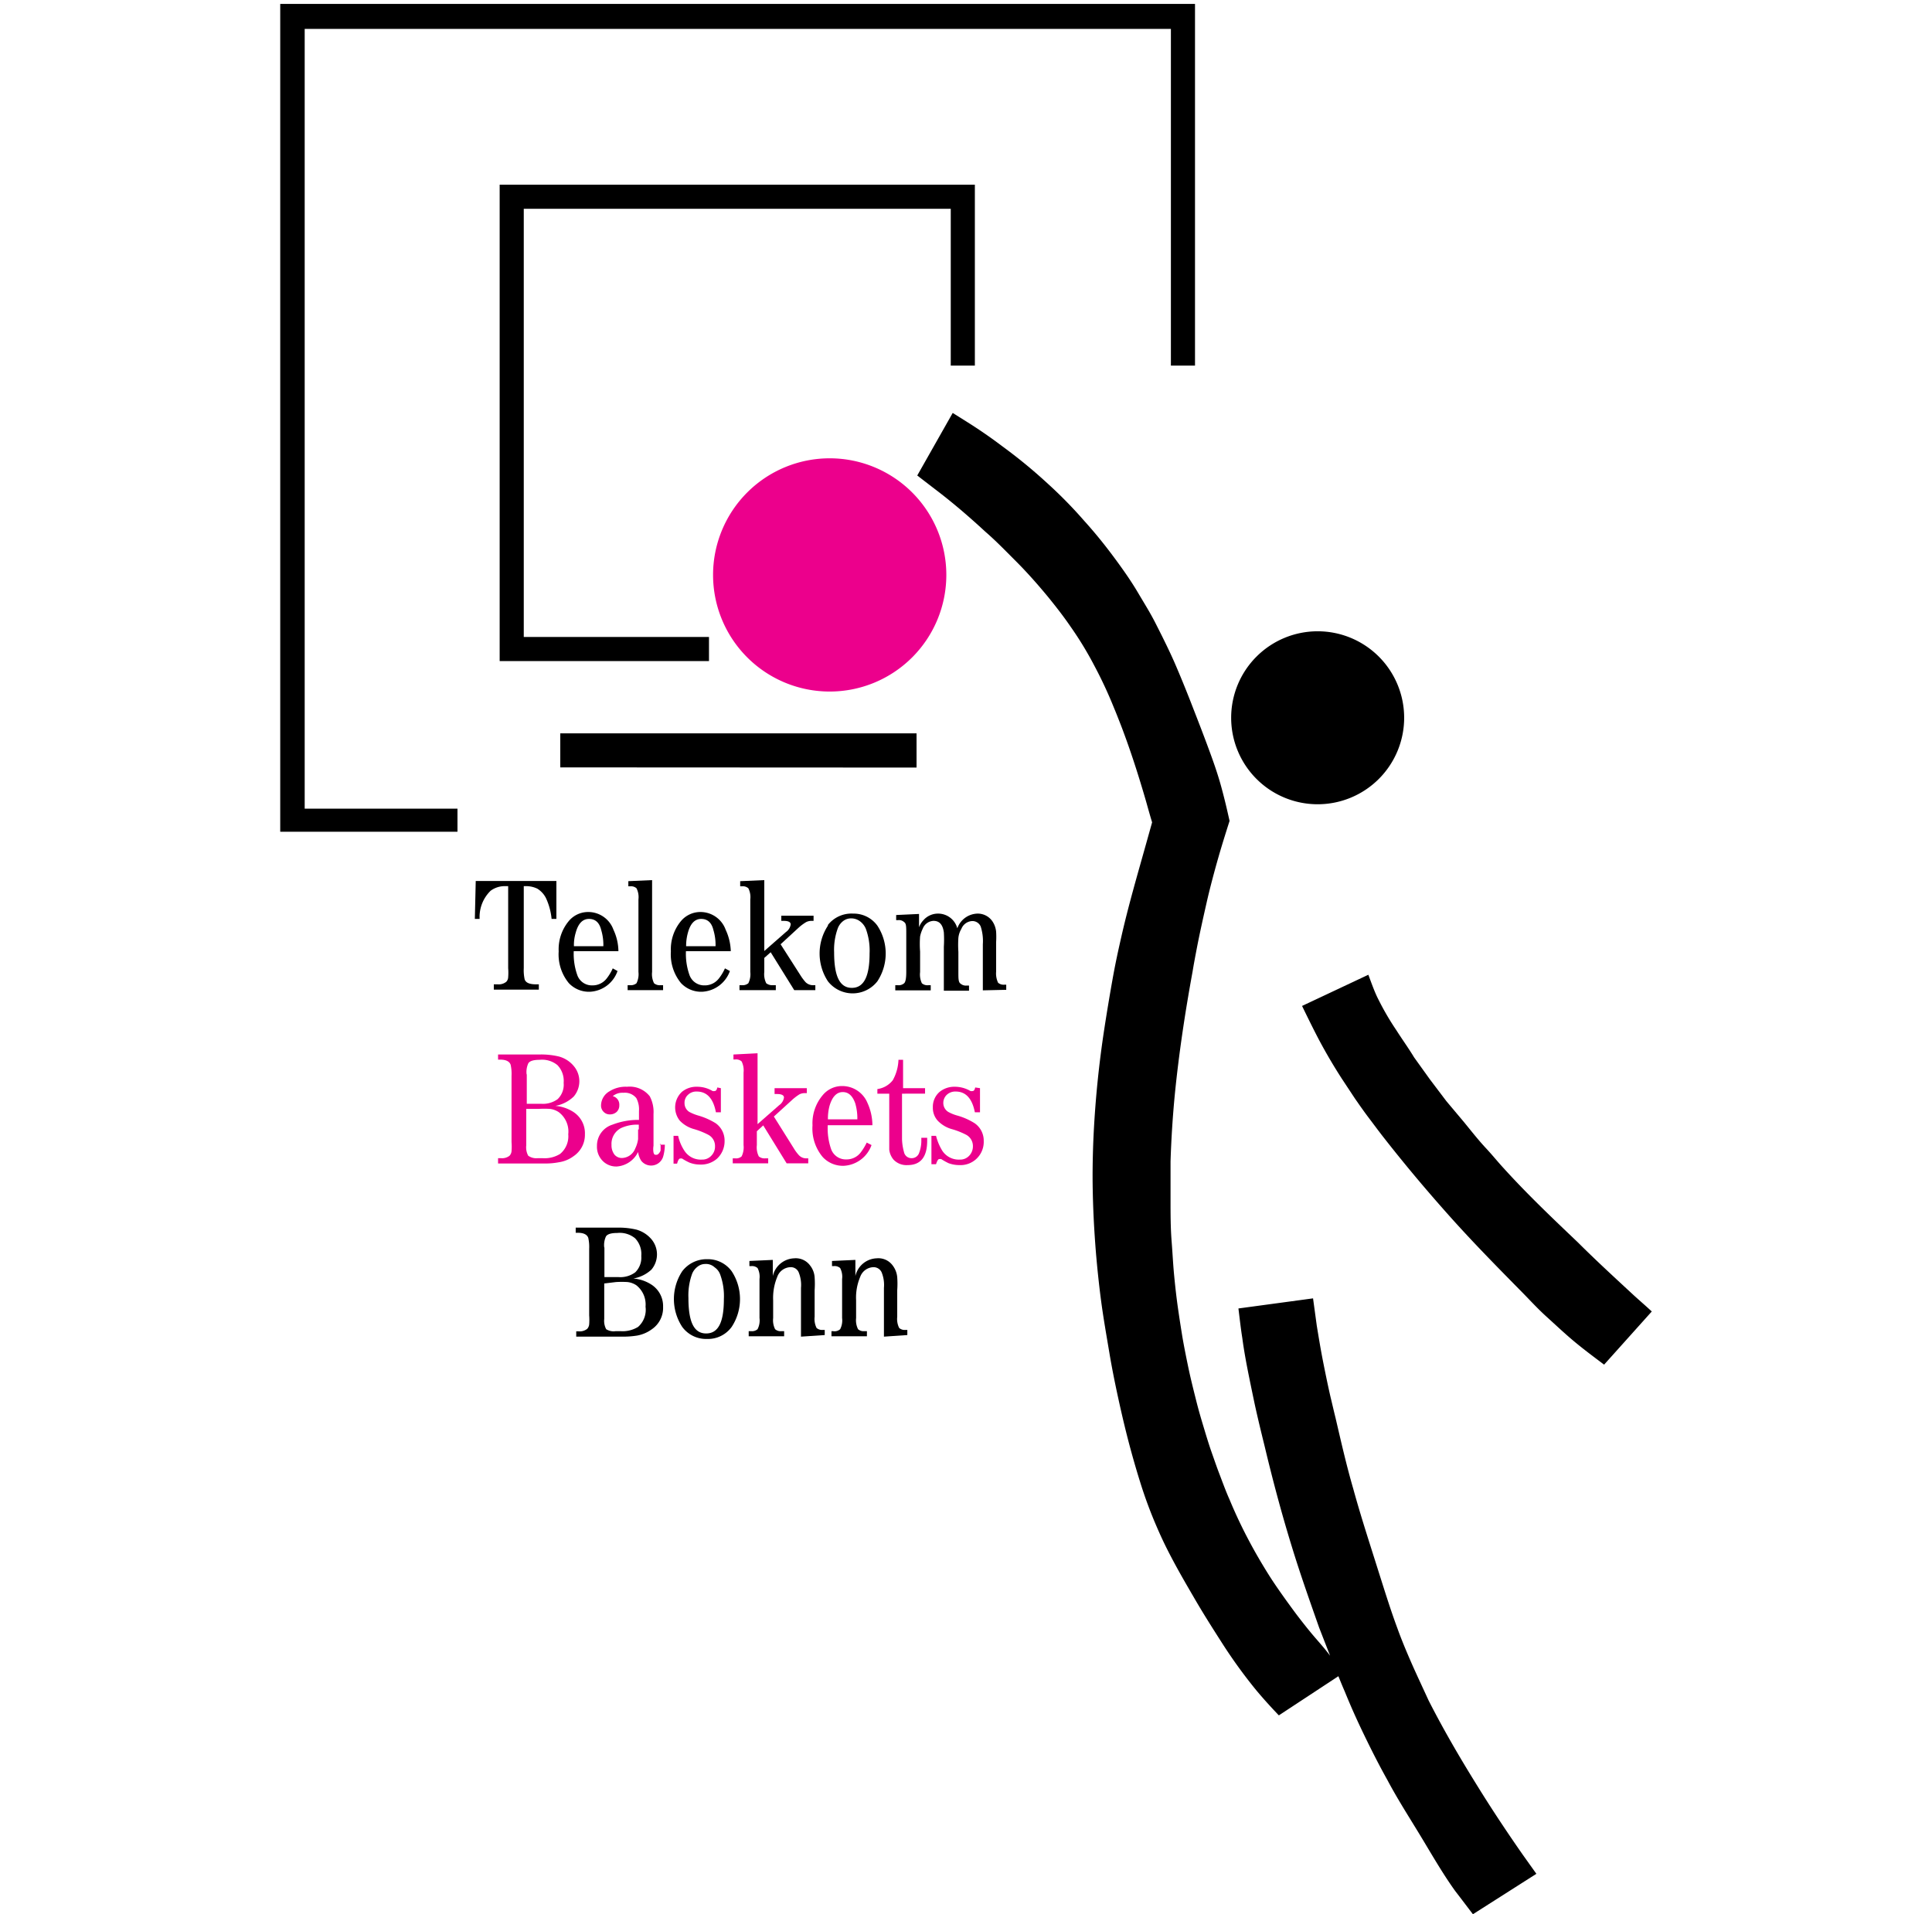 <svg id="Layer_1" data-name="Layer 1" xmlns="http://www.w3.org/2000/svg" viewBox="0 0 109 108"><defs><style>.cls-1,.cls-2{fill-rule:evenodd;}.cls-2,.cls-3{fill:#ec008c;}</style></defs><g id="layer1"><g id="g3858"><path id="path3193" class="cls-1" d="M79.22,40.5a4.88,4.88,0,1,1-4.88-4.88A4.88,4.88,0,0,1,79.22,40.5Z"/><path id="path2421" class="cls-2" d="M53.39,32.43a6.58,6.58,0,1,1-6.58-6.57A6.58,6.58,0,0,1,53.39,32.43Z"/><path id="path3" d="M25.81,46.93h-10V.22H67.42V20.63H66.06v-19H17.19v44h8.62ZM40,37.3H28.19V10.42H55V20.63H53.64V11.78H29.55V35.94H40V37.3Zm-8.39,6V41.38H51.71v1.93Zm22.14-20,.86.54q1,.63,1.95,1.35a28.9,28.9,0,0,1,2.51,2.06,25.2,25.2,0,0,1,2.11,2.15c.56.62,1.09,1.27,1.59,1.94s1,1.37,1.42,2.08.7,1.15,1,1.74.76,1.5,1.09,2.26S67,39.14,67.33,40c.27.69.54,1.39.8,2.09s.54,1.47.75,2.23.34,1.33.49,2c-.22.69-.44,1.39-.64,2.09s-.46,1.66-.65,2.5-.4,1.77-.57,2.66c-.08.42-.16.84-.23,1.27-.42,2.29-.77,4.61-1,6.93-.12,1.25-.2,2.51-.24,3.76,0,.74,0,1.48,0,2.22s0,1.52.06,2.28.08,1.27.14,1.9.13,1.26.22,1.89.15,1,.23,1.5.23,1.25.36,1.87.28,1.21.43,1.81.27,1,.42,1.5.3,1,.47,1.48.27.78.42,1.17.37,1,.57,1.44A26.51,26.51,0,0,0,70.5,87c.34.64.71,1.27,1.1,1.89s1,1.47,1.52,2.17c.35.46.71.92,1.09,1.36s.55.63.83,1l-.62-1.59c-.53-1.51-1.06-3-1.54-4.57-.57-1.85-1.07-3.72-1.52-5.61-.2-.81-.4-1.63-.58-2.46-.1-.48-.21-1-.3-1.45-.15-.74-.29-1.48-.39-2.23-.09-.56-.15-1.12-.22-1.68l4.21-.57.21,1.54c.11.67.22,1.34.35,2s.27,1.34.42,2c.1.41.19.81.29,1.21.31,1.33.61,2.66,1,4,.43,1.57.94,3.12,1.43,4.68.34,1.07.67,2.14,1.06,3.19.23.64.49,1.26.76,1.88s.67,1.47,1,2.19c.83,1.63,1.75,3.21,2.72,4.77.82,1.33,1.69,2.64,2.59,3.93l.77,1.08-3.58,2.28c-.33-.43-.66-.87-1-1.31-.72-1-1.35-2.11-2-3.18s-1.25-2-1.83-3.09c-.47-.84-.9-1.69-1.32-2.56s-.74-1.59-1.07-2.4c-.13-.3-.25-.59-.37-.89l-3.36,2.21c-.43-.45-.85-.91-1.26-1.4a28.44,28.44,0,0,1-2-2.77c-.5-.78-1-1.57-1.46-2.36s-.84-1.44-1.23-2.17-.65-1.27-.93-1.92a24.72,24.72,0,0,1-.94-2.53c-.17-.54-.33-1.09-.48-1.63-.29-1.05-.54-2.1-.77-3.16-.18-.83-.35-1.67-.49-2.51s-.33-1.91-.46-2.88-.26-2.2-.34-3.31-.12-2-.14-3,0-2.1.05-3.14a58.08,58.08,0,0,1,.61-6c.14-.91.29-1.81.45-2.71s.31-1.59.49-2.38c.4-1.78.91-3.52,1.4-5.27L65,46.4c-.12-.39-.23-.79-.34-1.18-.42-1.45-.88-2.89-1.42-4.3-.13-.33-.26-.67-.4-1a24.15,24.15,0,0,0-1.1-2.36,19.52,19.52,0,0,0-1.36-2.23c-.39-.57-.82-1.12-1.26-1.66-.57-.69-1.17-1.37-1.8-2S56.19,30.52,55.59,30c-.91-.84-1.85-1.65-2.84-2.4l-1-.77ZM73.46,56.76,77.2,55c.18.48.36,1,.58,1.42a15.07,15.07,0,0,0,1,1.71c.33.52.68,1,1,1.53l.89,1.24.93,1.23,1,1.19c.4.49.8,1,1.21,1.44s.66.76,1,1.13c1.33,1.47,2.77,2.84,4.21,4.21,1,1,2.09,2,3.17,3,.34.31.68.6,1,.9l-2.69,3c-.57-.43-1.15-.86-1.7-1.32s-1-.89-1.52-1.36-.91-.9-1.36-1.36c-1.4-1.42-2.8-2.84-4.13-4.33s-2.53-2.92-3.72-4.44c-.29-.37-.57-.75-.85-1.12s-.53-.73-.78-1.09l-.74-1.12c-.4-.62-.78-1.26-1.13-1.9S73.81,57.48,73.46,56.76Z"/><path id="path7" d="M29.55,50v4.63a2.4,2.4,0,0,0,.05.63c.06.18.25.27.58.28h.22v.3H27.86v-.3h.21a.68.68,0,0,0,.49-.14.39.39,0,0,0,.11-.26,3.13,3.13,0,0,0,0-.51V50h-.19a1.34,1.34,0,0,0-.8.26,2.06,2.06,0,0,0-.62,1.59l-.27,0,.05-2.14h4.55l0,2.14-.27,0a3.6,3.6,0,0,0-.32-1.18,1.33,1.33,0,0,0-.49-.53A1.48,1.48,0,0,0,29.7,50Z"/><path id="path9" d="M32.38,53.39a2.41,2.41,0,0,1,.1-.76q.21-.78.75-.78t.69.63a2.91,2.91,0,0,1,.12.91Zm2.23-.93a1.51,1.51,0,0,0-1.42-1,1.42,1.42,0,0,0-1.1.51,2.49,2.49,0,0,0-.57,1.71,2.55,2.55,0,0,0,.57,1.79,1.56,1.56,0,0,0,1.19.49,1.74,1.74,0,0,0,1.56-1.17l-.27-.15a2.67,2.67,0,0,1-.35.58,1,1,0,0,1-.8.38.87.87,0,0,1-.86-.61,3.57,3.57,0,0,1-.19-1.32h2.52A2.93,2.93,0,0,0,34.61,52.46Z"/><path id="path11" d="M36.79,49.66v5.18a1.15,1.15,0,0,0,.11.64.5.5,0,0,0,.36.11h.15v.28h-2v-.28h.15a.5.5,0,0,0,.35-.11,1.15,1.15,0,0,0,.11-.64V50.75a1.1,1.1,0,0,0-.11-.63.46.46,0,0,0-.35-.11h-.11v-.29Z"/><path id="path13" d="M38.71,53.39a2.75,2.75,0,0,1,.1-.76q.21-.78.75-.78t.69.63a2.91,2.91,0,0,1,.12.91Zm2.23-.93a1.51,1.51,0,0,0-1.42-1,1.43,1.43,0,0,0-1.1.51,2.49,2.49,0,0,0-.57,1.71,2.55,2.55,0,0,0,.57,1.79,1.56,1.56,0,0,0,1.19.49,1.76,1.76,0,0,0,1.57-1.17l-.28-.15a2.67,2.67,0,0,1-.35.58,1,1,0,0,1-.8.38.88.88,0,0,1-.86-.61,3.57,3.57,0,0,1-.19-1.32h2.53A3.08,3.08,0,0,0,40.94,52.46Z"/><path id="path15" d="M46,55.87H44.81l-1.33-2.14-.36.32v.79a1.15,1.15,0,0,0,.11.64.55.55,0,0,0,.36.11h.18v.28H41.72v-.28h.15a.5.5,0,0,0,.35-.11,1.15,1.15,0,0,0,.11-.64V50.75a1.1,1.1,0,0,0-.11-.63.46.46,0,0,0-.35-.11h-.11v-.29l1.36-.06v4l1.22-1.07a.64.64,0,0,0,.27-.43c0-.13-.13-.2-.39-.2h-.14v-.29H45.9v.29h-.09a.67.67,0,0,0-.33.07,2.69,2.69,0,0,0-.44.33l-1,.92L45.14,55a3,3,0,0,0,.31.42.6.6,0,0,0,.44.17H46v.28Z"/><path id="path17" d="M48.54,52a1,1,0,0,1,.31.41,3.55,3.55,0,0,1,.21,1.39c0,1.29-.32,1.94-1,1.94s-1-.65-1-2a3.54,3.54,0,0,1,.21-1.37.94.94,0,0,1,.3-.4.72.72,0,0,1,.43-.15A.82.82,0,0,1,48.54,52Zm-1.83.23a2.86,2.86,0,0,0,0,3.14,1.77,1.77,0,0,0,2.79,0,2.86,2.86,0,0,0,0-3.14,1.65,1.65,0,0,0-1.37-.68A1.69,1.69,0,0,0,46.71,52.19Z"/><path id="path19" d="M55.45,55.88v-2.6a2.66,2.66,0,0,0-.12-1,.51.51,0,0,0-.47-.31.69.69,0,0,0-.62.44,1.23,1.23,0,0,0-.17.51,6,6,0,0,0,0,.79v1.16c0,.34,0,.55.12.63a.46.46,0,0,0,.35.11h.13v.29H53.25V53.42a6.74,6.74,0,0,0,0-.81c-.06-.44-.25-.65-.58-.65a.68.68,0,0,0-.61.44,1.76,1.76,0,0,0-.15.44,5.69,5.69,0,0,0,0,.85v1.16a1.16,1.16,0,0,0,.1.63.47.47,0,0,0,.36.11h.14v.29h-2v-.29h.15a.46.46,0,0,0,.35-.11c.08-.07.12-.29.12-.63v-2.2c0-.34,0-.55-.12-.62a.42.42,0,0,0-.35-.11h-.1v-.29l1.29-.06v.75a1.18,1.18,0,0,1,.25-.4,1.09,1.09,0,0,1,.83-.37,1.12,1.12,0,0,1,1.08.83,1.24,1.24,0,0,1,1.14-.83A1,1,0,0,1,56,52a1.26,1.26,0,0,1,.2.58,4.91,4.91,0,0,1,0,.57v1.67a1.23,1.23,0,0,0,.11.63.47.47,0,0,0,.36.11h.1v.29Z"/><path id="path21" class="cls-3" d="M29.71,60.62a1.16,1.16,0,0,1,.1-.63c.09-.13.3-.19.64-.19a1.36,1.36,0,0,1,1,.3,1.28,1.28,0,0,1,.35,1,1.13,1.13,0,0,1-.34.92,1.41,1.41,0,0,1-.94.26h-.8V60.62Zm2.66,1.25a1.33,1.33,0,0,0,0-1.72,1.65,1.65,0,0,0-.85-.54,4.35,4.35,0,0,0-1.11-.11H28.1v.29h.13c.33,0,.52.11.58.29a2.36,2.36,0,0,1,.05.62v3.74a3.36,3.36,0,0,1,0,.52.45.45,0,0,1-.11.25.68.68,0,0,1-.49.14H28.1v.3h2.63a4,4,0,0,0,.8-.07,1.84,1.84,0,0,0,.84-.35A1.45,1.45,0,0,0,33,64a1.43,1.43,0,0,0-.67-1.27,2.18,2.18,0,0,0-1-.33A2,2,0,0,0,32.37,61.87Zm-2,.7a5.17,5.17,0,0,1,.66,0,1.14,1.14,0,0,1,.49.18A1.37,1.37,0,0,1,32.06,64a1.29,1.29,0,0,1-.46,1.11,1.67,1.67,0,0,1-1,.24h-.26a.78.78,0,0,1-.54-.14,1,1,0,0,1-.11-.58V62.57Z"/><path id="path23" class="cls-3" d="M36,63.73c0,.21,0,.39,0,.54a1.7,1.7,0,0,1-.16.53.83.83,0,0,1-.75.54.54.54,0,0,1-.43-.2.87.87,0,0,1-.16-.54,1,1,0,0,1,.54-.95,2.17,2.17,0,0,1,1-.19v.27Zm1.27.8c0,.19,0,.31,0,.37s-.12.26-.23.26-.13,0-.17-.13a1.1,1.1,0,0,1,0-.38V62.86a1.9,1.9,0,0,0-.21-1,1.44,1.44,0,0,0-1.28-.54,1.71,1.71,0,0,0-1,.26.93.93,0,0,0-.47.78.49.49,0,0,0,.15.38.47.47,0,0,0,.35.14.56.56,0,0,0,.38-.14.5.5,0,0,0,.15-.38.49.49,0,0,0-.37-.51.85.85,0,0,1,.6-.19.83.83,0,0,1,.73.3,1.35,1.35,0,0,1,.15.73v.5a4,4,0,0,0-1.5.27,1.24,1.24,0,0,0-.87,1.2,1.13,1.13,0,0,0,.37.89,1.07,1.07,0,0,0,.74.27A1.45,1.45,0,0,0,36,65a1.19,1.19,0,0,0,.18.5.71.71,0,0,0,1.24-.26,2.53,2.53,0,0,0,.09-.65h-.29Z"/><path id="path25" class="cls-3" d="M40.67,61.4v1.36h-.28q-.22-1.17-1.08-1.17a.67.67,0,0,0-.49.18.6.6,0,0,0-.2.47.58.58,0,0,0,.27.5,2.62,2.62,0,0,0,.49.2,3.94,3.94,0,0,1,1,.44,1.2,1.2,0,0,1,.5,1,1.34,1.34,0,0,1-.43,1,1.37,1.37,0,0,1-.95.33,1.64,1.64,0,0,1-.6-.11,3.16,3.16,0,0,1-.42-.23.37.37,0,0,0-.11,0c-.06,0-.12.1-.17.29H38V64.09h.26a2.48,2.48,0,0,0,.34.82,1.1,1.1,0,0,0,1,.52.69.69,0,0,0,.55-.24.72.72,0,0,0,.19-.51.71.71,0,0,0-.38-.65,4.35,4.35,0,0,0-.8-.32,1.74,1.74,0,0,1-.81-.48,1.2,1.2,0,0,1,.12-1.62,1.28,1.28,0,0,1,.86-.29,1.68,1.68,0,0,1,.87.24.27.27,0,0,0,.13,0c.06,0,.11-.06.14-.2Z"/><path id="path27" class="cls-3" d="M45.55,65.64H44.38L43.06,63.5l-.36.33v.78a1.15,1.15,0,0,0,.11.64.5.5,0,0,0,.36.11h.17v.28h-2v-.28h.14a.47.47,0,0,0,.36-.11,1.15,1.15,0,0,0,.11-.64V60.52a1.13,1.13,0,0,0-.11-.63.47.47,0,0,0-.36-.11h-.1V59.5l1.36-.07v4l1.22-1.07a.64.64,0,0,0,.27-.43c0-.13-.13-.2-.39-.2h-.14V61.4h1.82v.28h-.09a.67.67,0,0,0-.33.07,2.93,2.93,0,0,0-.44.34l-1,.91,1.11,1.77a2.43,2.43,0,0,0,.31.42.57.57,0,0,0,.44.17h.08v.28Z"/><path id="path29" class="cls-3" d="M46.71,63.16a2.78,2.78,0,0,1,.09-.76q.23-.78.75-.78c.32,0,.55.21.7.63a3,3,0,0,1,.12.91Zm2.23-.93a1.54,1.54,0,0,0-1.43-.95,1.41,1.41,0,0,0-1.09.51,2.45,2.45,0,0,0-.58,1.71,2.5,2.5,0,0,0,.58,1.79,1.55,1.55,0,0,0,1.19.49,1.76,1.76,0,0,0,1.56-1.17l-.27-.14a3.38,3.38,0,0,1-.35.57,1,1,0,0,1-.8.38.88.88,0,0,1-.87-.61,3.58,3.58,0,0,1-.18-1.32h2.52A3.08,3.08,0,0,0,48.94,62.23Z"/><path id="path31" class="cls-3" d="M50.89,61.71v2.57A3.08,3.08,0,0,0,51,65a.43.43,0,0,0,.43.35.44.44,0,0,0,.43-.31,1.94,1.94,0,0,0,.12-.72V64.2h.33v.17c0,.91-.37,1.37-1.1,1.37a1,1,0,0,1-.8-.31,1.06,1.06,0,0,1-.24-.56c0-.17,0-.36,0-.59V61.71h-.67v-.26a1.33,1.33,0,0,0,.87-.5,2.54,2.54,0,0,0,.32-1.15h.26v1.6h1.24v.31Z"/><path id="path33" class="cls-3" d="M55.29,61.4v1.36H55q-.23-1.17-1.08-1.17a.7.7,0,0,0-.5.18.63.63,0,0,0-.2.47.59.59,0,0,0,.28.5,2.35,2.35,0,0,0,.49.2,3.68,3.68,0,0,1,1,.44,1.19,1.19,0,0,1,.51,1,1.31,1.31,0,0,1-1.38,1.36,1.74,1.74,0,0,1-.61-.11,4,4,0,0,1-.41-.23.37.37,0,0,0-.11,0c-.06,0-.12.1-.18.29h-.26V64.09h.26a3,3,0,0,0,.34.82,1.11,1.11,0,0,0,1,.52.69.69,0,0,0,.55-.24.76.76,0,0,0,.19-.51.72.72,0,0,0-.38-.65,4.24,4.24,0,0,0-.81-.32,1.76,1.76,0,0,1-.8-.48,1.08,1.08,0,0,1-.27-.75,1.11,1.11,0,0,1,.38-.87,1.31,1.31,0,0,1,.86-.29,1.74,1.74,0,0,1,.88.24.27.27,0,0,0,.13,0c.06,0,.11-.06.14-.2Z"/><path id="path35" d="M34.09,70.39a1.16,1.16,0,0,1,.1-.63c.09-.13.3-.19.64-.19a1.36,1.36,0,0,1,1,.3,1.28,1.28,0,0,1,.35,1,1.16,1.16,0,0,1-.34.92,1.41,1.41,0,0,1-.94.27h-.8V70.39Zm2.66,1.25a1.33,1.33,0,0,0,0-1.72,1.72,1.72,0,0,0-.85-.54,4.35,4.35,0,0,0-1.11-.11H32.48v.29h.13c.33,0,.52.11.58.29a2.36,2.36,0,0,1,.05.62v3.75a3.3,3.3,0,0,1,0,.51.45.45,0,0,1-.11.25.68.68,0,0,1-.49.14h-.13v.3h2.63a4.92,4.92,0,0,0,.8-.06,2,2,0,0,0,.84-.36,1.46,1.46,0,0,0,.63-1.26,1.44,1.44,0,0,0-.68-1.27,2.18,2.18,0,0,0-1-.33A2,2,0,0,0,36.75,71.64Zm-2,.7a5.17,5.17,0,0,1,.66,0,1.14,1.14,0,0,1,.49.18,1.38,1.38,0,0,1,.52,1.21A1.29,1.29,0,0,1,36,74.87a1.67,1.67,0,0,1-1,.24h-.26A.78.78,0,0,1,34.2,75a1,1,0,0,1-.11-.58v-2Z"/><path id="path37" d="M40.32,71.51a.84.84,0,0,1,.31.4,3.55,3.55,0,0,1,.21,1.39c0,1.3-.31,1.94-1,1.94s-1-.65-1-2a3.54,3.54,0,0,1,.21-1.37.94.94,0,0,1,.31-.4.68.68,0,0,1,.42-.15A.72.72,0,0,1,40.32,71.51Zm-1.83.22a2.86,2.86,0,0,0,0,3.14,1.67,1.67,0,0,0,1.4.68,1.65,1.65,0,0,0,1.39-.68,2.86,2.86,0,0,0,0-3.14,1.66,1.66,0,0,0-1.37-.68A1.73,1.73,0,0,0,38.49,71.73Z"/><path id="path39" d="M45.19,75.42V72.67a1.9,1.9,0,0,0-.13-.88.48.48,0,0,0-.46-.29.82.82,0,0,0-.75.55,3.1,3.1,0,0,0-.23,1.32v1a1.13,1.13,0,0,0,.11.63.47.47,0,0,0,.36.11h.15v.29h-2v-.29h.14a.47.47,0,0,0,.36-.11,1.08,1.08,0,0,0,.11-.63v-2.2a1.06,1.06,0,0,0-.11-.62.47.47,0,0,0-.36-.11h-.1v-.29l1.32-.06V72a1.29,1.29,0,0,1,1.21-1,1,1,0,0,1,.89.4,1.2,1.2,0,0,1,.26.67,5.16,5.16,0,0,1,0,.73v1.5a1.13,1.13,0,0,0,.11.63.47.47,0,0,0,.36.11h.1v.29Z"/><path id="path41" d="M49.87,75.42V72.67a1.9,1.9,0,0,0-.13-.88.5.5,0,0,0-.47-.29.82.82,0,0,0-.74.55,3,3,0,0,0-.23,1.32v1a1.13,1.13,0,0,0,.11.63.46.46,0,0,0,.35.11h.15v.29h-2v-.29H47A.47.47,0,0,0,47.4,75a1.08,1.08,0,0,0,.11-.63v-2.2a1.06,1.06,0,0,0-.11-.62.47.47,0,0,0-.36-.11h-.1v-.29l1.32-.06V72a1.28,1.28,0,0,1,1.2-1,1,1,0,0,1,.9.4,1.28,1.28,0,0,1,.26.67,5.16,5.16,0,0,1,0,.73v1.5a1.13,1.13,0,0,0,.11.63.47.47,0,0,0,.36.11h.1v.29Z"/></g></g></svg>